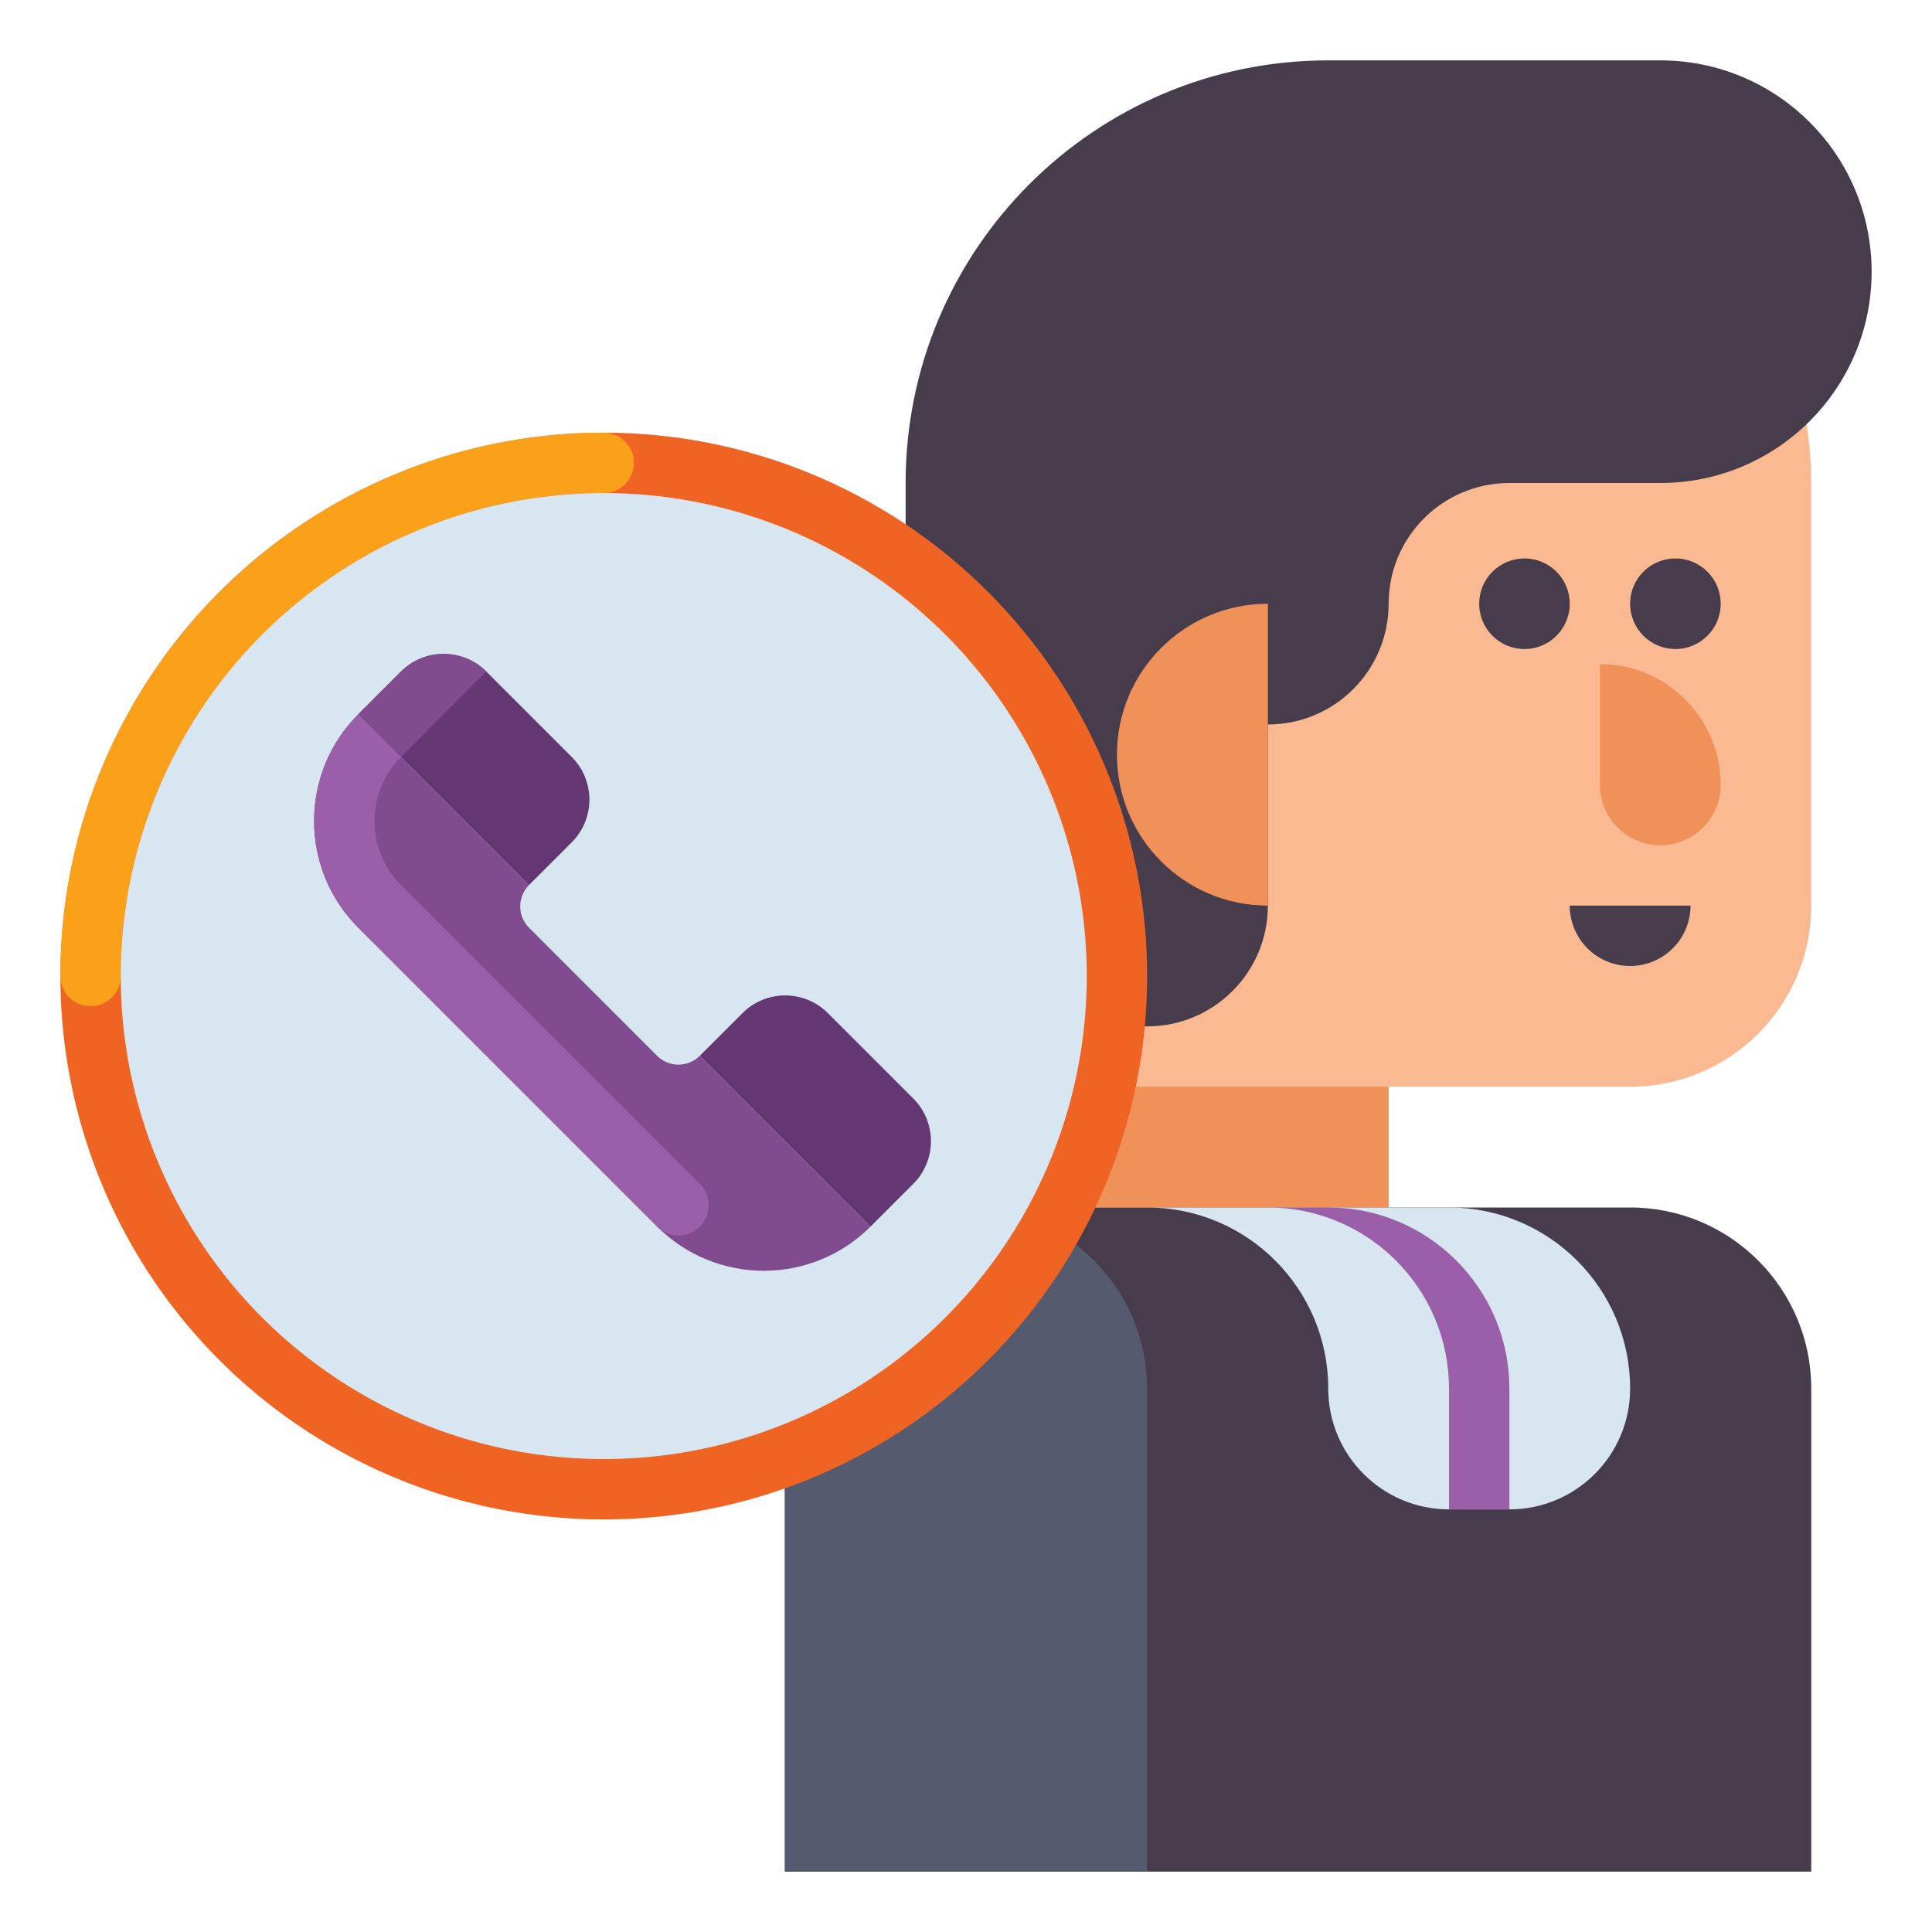 <?xml version="1.0" encoding="UTF-8"?> <svg xmlns="http://www.w3.org/2000/svg" id="Layer_1" height="512" viewBox="0 0 512 512" width="512"><g><g><g><path d="m352 32c-53.019 0-96 42.981-96 96v160 32h112v-32h64c26.51 0 48-21.49 48-48v-112c0-53.019-42.981-96-96-96z" fill="#fab991"></path></g><g><g><circle cx="404" cy="160" fill="#463c4b" r="12"></circle></g><g><circle cx="444" cy="160" fill="#463c4b" r="12"></circle></g></g><g><path d="m368 288h-80c-17.673 0-32 14.327-32 32h112z" fill="#f0915a"></path></g><g><path d="m440 16h-88c-61.856 0-112 50.145-112 112v112c0 17.673 14.327 32 32 32h32c17.673 0 32-14.327 32-32v-48c17.673 0 32-14.327 32-32 0-17.673 14.327-32 32-32h40c30.928 0 56-25.072 56-56 0-30.928-25.072-56-56-56z" fill="#463c4b"></path></g><g><path d="m440 224c-8.837 0-16-7.163-16-16v-32c17.673 0 32 14.327 32 32 0 8.837-7.163 16-16 16z" fill="#f0915a"></path></g><g><path d="m336 160v80c-22.091 0-40-17.909-40-40s17.909-40 40-40z" fill="#f0915a"></path></g><g><path d="m448 240h-32c0 8.837 7.163 16 16 16 8.837 0 16-7.163 16-16z" fill="#463c4b"></path></g><g><path d="m432 320h-176c-26.51 0-48 21.49-48 48v128h272v-128c0-26.51-21.49-48-48-48z" fill="#463c4b"></path></g><g><path d="m304 320c26.51 0 48 21.49 48 48 0 17.673 14.327 32 32 32h16c17.673 0 32-14.327 32-32 0-26.51-21.49-48-48-48z" fill="#d7e6f0"></path></g><g><path d="m256 320c-26.51 0-48 21.49-48 48v128h96v-128c0-26.51-21.49-48-48-48z" fill="#555a6e"></path></g><g><path d="m336 320c26.51 0 48 21.49 48 48v32h16v-32c0-26.51-21.49-48-48-48z" fill="#9b5faa"></path></g></g><g><circle cx="160" cy="258.667" fill="#f06423" r="144"></circle></g><g><path d="m24 266.667c-4.418 0-8-3.582-8-8 0-79.402 64.598-144 144-144 4.418 0 8 3.582 8 8s-3.582 8-8 8c-70.579 0-128 57.421-128 128 0 4.418-3.582 8-8 8z" fill="#faa019"></path></g><g><circle cx="160" cy="258.667" fill="#d7e6f0" r="128"></circle></g><g><g><path d="m219.397 268.485 22.627 22.627c6.248 6.248 6.248 16.379 0 22.627l-11.314 11.314-45.255-45.255 11.314-11.314c6.249-6.247 16.38-6.247 22.628.001z" fill="#643773"></path></g><g><path d="m128.887 177.976 22.627 22.627c6.248 6.248 6.248 16.379 0 22.627l-11.314 11.314-45.255-45.255 11.314-11.314c6.249-6.248 16.38-6.248 22.628.001z" fill="#643773"></path></g><g><path d="m185.456 279.799c-3.124 3.124-8.19 3.124-11.314 0l-33.941-33.941c-3.124-3.124-3.124-8.19 0-11.314l-45.255-45.255c-15.621 15.621-15.621 40.948 0 56.568l79.196 79.196c15.621 15.621 40.948 15.621 56.568 0z" fill="#804b8f"></path></g><g><path d="m179.799 327.396c-2.048 0-4.095-.781-5.657-2.343l-79.195-79.195c-7.545-7.545-11.701-17.591-11.701-28.285 0-10.693 4.156-20.738 11.702-28.284l3.77-3.771c3.123-3.124 8.188-3.127 11.313-.001 3.124 3.123 3.125 8.188.001 11.313l-3.771 3.771c-4.524 4.524-7.016 10.551-7.016 16.971 0 6.421 2.491 12.447 7.015 16.971l79.196 79.195c3.124 3.125 3.124 8.189 0 11.314-1.562 1.563-3.609 2.344-5.657 2.344z" fill="#9b5faa"></path></g><g><path d="m128.887 177.976-22.627 22.627-11.314-11.314 11.314-11.314c6.248-6.248 16.379-6.248 22.627.001z" fill="#804b8f"></path></g></g></g></svg> 